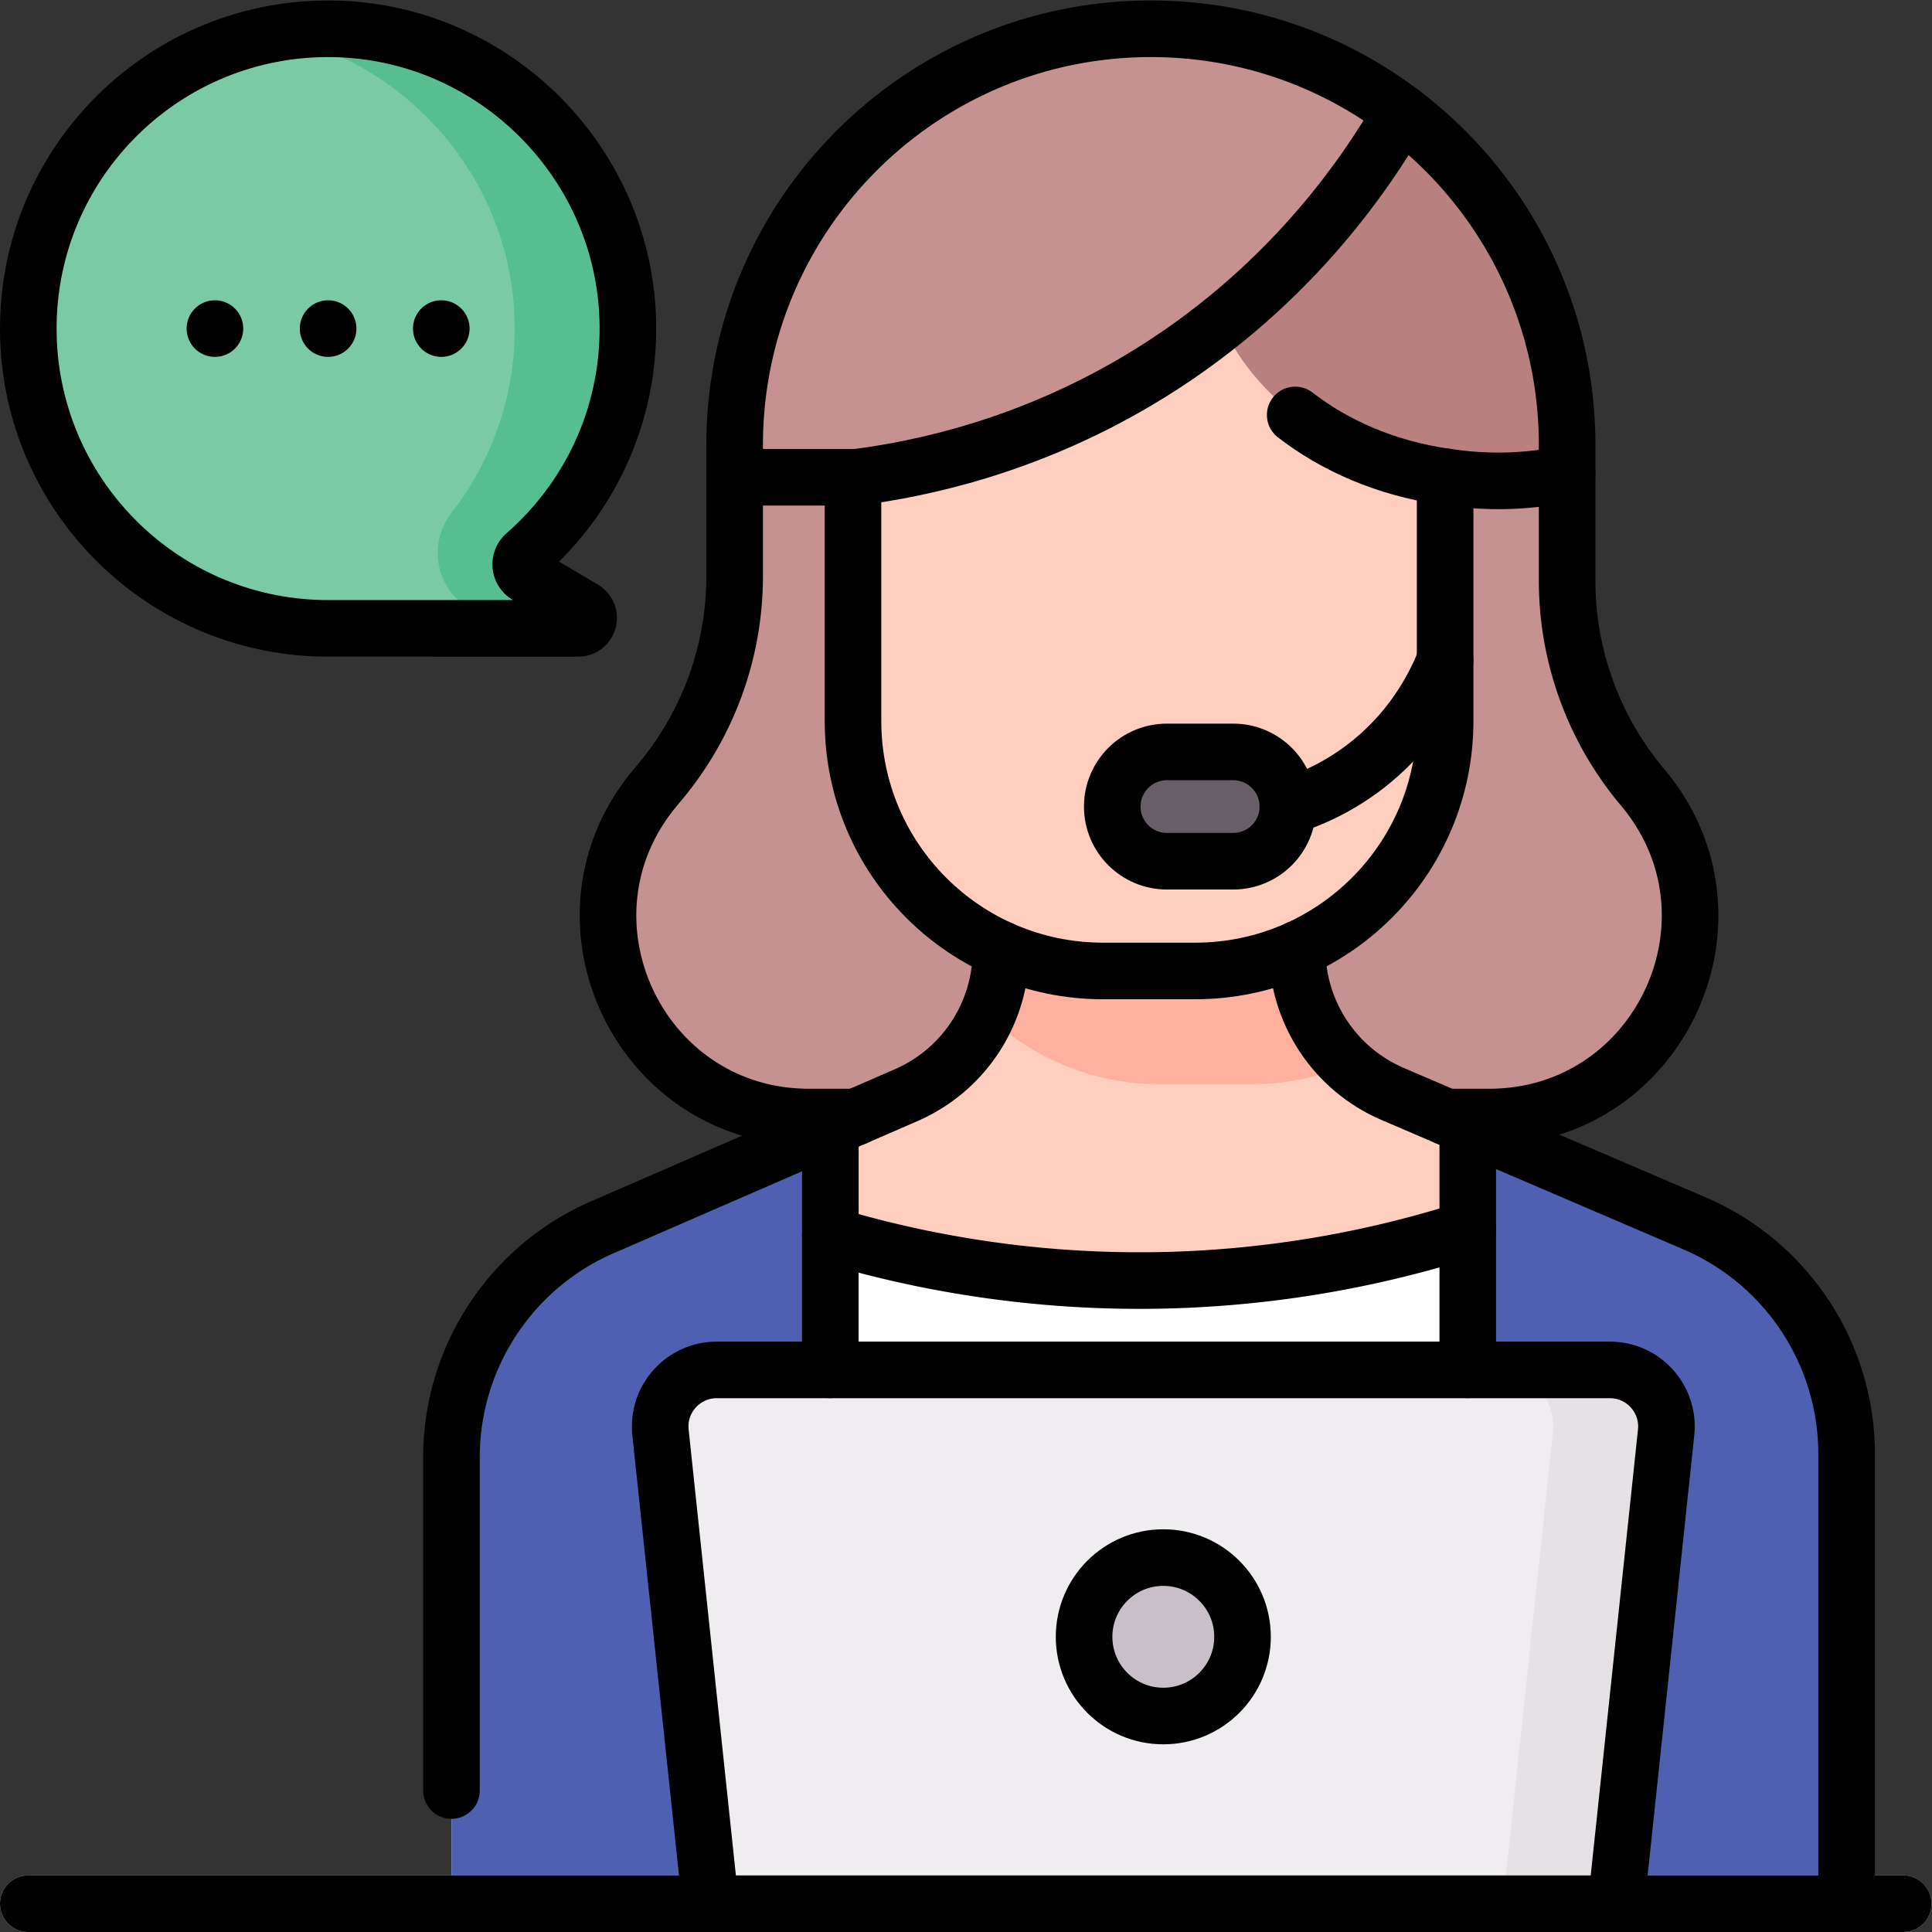 <svg xmlns="http://www.w3.org/2000/svg" version="1.1" xmlns:xlink="http://www.w3.org/1999/xlink" width="512" height="512" x="0" y="0" viewBox="0 0 682.667 682.667" style="enable-background:new 0 0 512 512" xml:space="preserve" class=""><rect x="0" y="0" width="682.667" height="682.667" fill="#333333" stroke="none"/><g><defs><clipPath id="a" clipPathUnits="userSpaceOnUse"><path d="M0 512h512V0H0Z" fill="#000000" opacity="1" data-original="#000000"></path></clipPath></defs><g clip-path="url(#a)" transform="matrix(1.333 0 0 -1.333 0 682.667)"><path d="M0 0c0 44.281 36.216 80.104 80.643 79.464 43.035-.619 78.028-35.912 78.3-78.95.153-24.103-10.427-45.735-27.24-60.407-1.774-1.548-1.518-4.375.508-5.573l14.975-8.861c2.42-1.432 1.405-5.144-1.409-5.143l-67.809.017C34.771-78.65 0-43.388 0 0" style="fill-opacity:1;fill-rule:nonzero;stroke:none" transform="translate(7.5 425.027)" fill="#7acaa6" data-original="#7acaa6"></path><path d="m0 0-14.975 8.86c-2.015 1.193-2.296 4.015-.53 5.554 17.004 14.829 27.64 36.775 27.254 61.197-.667 42.245-34.858 76.923-77.091 78.154a80.119 80.119 0 0 1-17.468-1.399c36.505-6.998 64.326-39.175 64.568-77.526.117-18.572-6.139-35.678-16.708-49.264-6.382-8.203-4.308-20.098 4.638-25.391L-30 0c2.395-1.417 1.424-5.057-1.319-5.136l29.911-.008C1.405-5.144 2.421-1.433 0 0" style="fill-opacity:1;fill-rule:nonzero;stroke:none" transform="translate(154.685 350.7)" fill="#57be92" data-original="#57be92"></path><path d="M0 0h-180.285c-45.029 0-69.67 52.476-40.911 87.125l1.599 1.926a85.042 85.042 0 0 1 19.605 54.315v34.767c0 60.935 49.398 110.333 110.334 110.333 60.935 0 110.334-49.398 110.334-110.333v-35.94a85.048 85.048 0 0 1 19.992-54.779C69.787 52.836 45.206 0 0 0" style="fill-opacity:1;fill-rule:nonzero;stroke:none" transform="translate(394.73 216.034)" fill="#c59191" data-original="#c59191"></path><path d="M0 0v119.186c0 26.325-15.519 50.176-39.587 60.841l-80.749 34.61a41.77 41.77 0 0 0-25.315 38.393v7.315h-78.524v-7.713a41.77 41.77 0 0 0-25.115-38.307l-79.804-34.697c-24.681-10.388-40.732-34.557-40.732-61.336V0" style="fill-opacity:1;fill-rule:nonzero;stroke:none" transform="translate(489.5 7.5)" fill="#ffffff" data-original="#ffffff"></path><path d="M0 0a286.29 286.29 0 0 1 86.924-11.943 286.227 286.227 0 0 1 82.051 13.526l9.735 23.183-29.646 12.706a41.77 41.77 0 0 0-25.315 38.393v7.315H45.227v-7.713A41.772 41.772 0 0 0 20.11 37.16L-3.9 26.721Z" style="fill-opacity:1;fill-rule:nonzero;stroke:none" transform="translate(220.1 184.665)" fill="#ffcebf" data-original="#ffcebf"></path><path d="m0 0-60.827 26.071-.011-.001v-206.097H39.587v119.186C39.587-34.516 24.068-10.665 0 0" style="fill-opacity:1;fill-rule:nonzero;stroke:none" transform="translate(449.913 187.527)" fill="#4f5fb2" data-original="#8795de" class="" opacity="1"></path><path d="m0 0 60.828 26.071.011-.001v-206.097H-39.587v119.186C-39.587-34.516-24.068-10.665 0 0" style="fill-opacity:1;fill-rule:nonzero;stroke:none" transform="translate(159.26 187.527)" fill="#4f5fb2" data-original="#8795de" class="" opacity="1"></path><path d="M0 0h-17.576c-8 0-14.486 6.485-14.486 14.485 0 8 6.486 14.486 14.486 14.486H0c8 0 14.485-6.486 14.485-14.486S8 0 0 0" style="fill-opacity:1;fill-rule:nonzero;stroke:none" transform="translate(326.894 283.84)" fill="#ffffff" data-original="#ffffff"></path><path d="M0 0h-17.576c-8 0-14.486 6.485-14.486 14.485 0 8 6.486 14.486 14.486 14.486H0c8 0 14.485-6.486 14.485-14.486S8 0 0 0Z" style="stroke-width:15;stroke-linecap:round;stroke-linejoin:round;stroke-miterlimit:10;stroke-dasharray:none;stroke-opacity:1" transform="translate(326.894 283.84)" fill="none" stroke="#000000" stroke-width="15" stroke-linecap="round" stroke-linejoin="round" stroke-miterlimit="10" stroke-dasharray="none" stroke-opacity="" data-original="#000000" class=""></path><path d="M0 0a7.243 7.243 0 1 0-14.487 0A7.243 7.243 0 0 0 0 0" style="fill-opacity:1;fill-rule:nonzero;stroke:none" transform="translate(311.83 131.263)" fill="#000000" data-original="#000000"></path><path d="M0 0a66.036 66.036 0 0 1 25.489 5.088 41.764 41.764 0 0 0-13.446 30.695v7.315h-78.522v-7.713a41.68 41.68 0 0 0-3.659-17.078C-58.247 6.973-42.161 0-24.437 0Z" style="fill-opacity:1;fill-rule:nonzero;stroke:none" transform="translate(331.806 224.747)" fill="#ffb09e" data-original="#ffb09e"></path><path d="M0 0v-64.959c0-36.596-29.667-66.263-66.263-66.263H-90.7c-36.596 0-66.262 29.667-66.262 66.263V0c0 23.807 19.299 43.107 43.107 43.107h70.748C-19.3 43.107 0 23.807 0 0" style="fill-opacity:1;fill-rule:nonzero;stroke:none" transform="translate(383.068 385.969)" fill="#ffcebf" data-original="#ffcebf"></path><path d="M0 0h-17.576c-8 0-14.486 6.485-14.486 14.485 0 8 6.486 14.486 14.486 14.486H0c8 0 14.485-6.486 14.485-14.486S8 0 0 0" style="fill-opacity:1;fill-rule:nonzero;stroke:none" transform="translate(326.894 283.84)" fill="#685e68" data-original="#685e68"></path><path d="M0 0c1.683 21.225 22.003 35.311 41.45 42.605C73.622 23.329 95.159-11.87 95.159-52.102v-7.586a92.188 92.188 0 0 0-5.298-.961c-10.714-1.6-19.838-.908-26.07 0C23.625-55.298-2.032-25.634 0 0" style="fill-opacity:1;fill-rule:nonzero;stroke:none" transform="translate(320.246 446.269)" fill="#b98080" data-original="#b98080"></path><path d="M0 0c24.918 0 47.903-8.264 66.374-22.195C57.16-38.228 36.003-69.926-3.671-93.394c-29.452-17.421-57.223-23.275-74.325-25.486h-32.338v8.547C-110.334-49.398-60.936 0 0 0" style="fill-opacity:1;fill-rule:nonzero;stroke:none" transform="translate(305.071 504.5)" fill="#c59191" data-original="#c59191"></path><path d="M0 0h-240.085l-13.242 124.918c-.94 8.861 6.006 16.582 14.916 16.582H-1.674c8.91 0 15.856-7.721 14.916-16.582z" style="fill-opacity:1;fill-rule:nonzero;stroke:none" transform="translate(428.408 7.5)" fill="#efedef" data-original="#efedef"></path><path d="M0 0h-30c8.91 0 15.855-7.721 14.916-16.581L-28.326-141.5h30L14.916-16.581C15.855-7.721 8.91 0 0 0" style="fill-opacity:1;fill-rule:nonzero;stroke:none" transform="translate(426.734 149)" fill="#e5e1e5" data-original="#e5e1e5"></path><path d="M0 0h-497a7.5 7.5 0 0 0-7.5 7.5A7.5 7.5 0 0 0-497 15H0a7.5 7.5 0 0 0 7.5-7.5A7.5 7.5 0 0 0 0 0" style="fill-opacity:1;fill-rule:nonzero;stroke:none" transform="translate(504.5)" fill="#c9bfc8" data-original="#c9bfc8" class=""></path><path d="M0 0c0-11.598-9.401-21-21-21-11.598 0-21 9.402-21 21s9.402 21 21 21C-9.401 21 0 11.598 0 0" style="fill-opacity:1;fill-rule:nonzero;stroke:none" transform="translate(329.365 78.25)" fill="#c9bfc8" data-original="#c9bfc8" class=""></path><path d="M0 0c0 44.281 36.216 80.104 80.643 79.464 43.035-.619 78.028-35.912 78.3-78.95.153-24.103-10.427-45.735-27.24-60.407-1.774-1.548-1.518-4.375.508-5.573l14.975-8.861c2.42-1.432 1.405-5.144-1.409-5.143l-67.809.017C34.771-78.65 0-43.388 0 0Z" style="stroke-width:15;stroke-linecap:round;stroke-linejoin:round;stroke-miterlimit:10;stroke-dasharray:none;stroke-opacity:1" transform="translate(7.5 425.027)" fill="none" stroke="#000000" stroke-width="15" stroke-linecap="round" stroke-linejoin="round" stroke-miterlimit="10" stroke-dasharray="none" stroke-opacity="" data-original="#000000" class=""></path><path d="M0 0h11.311C43.021 0 64.58 26 64.58 53.45c0 11.69-3.91 23.64-12.6 33.97a85.038 85.038 0 0 0-19.99 54.78v35.94c0 30.47-12.35 58.05-32.32 78.01-19.97 19.97-47.55 32.32-78.02 32.32-60.93 0-110.33-49.4-110.33-110.33v-34.77c0-19.84-6.94-39.05-19.61-54.32l-1.6-1.92C-238.65 52.48-214 0-168.979 0h12.429" style="stroke-width:15;stroke-linecap:round;stroke-linejoin:round;stroke-miterlimit:10;stroke-dasharray:none;stroke-opacity:1" transform="translate(383.42 216.03)" fill="none" stroke="#000000" stroke-width="15" stroke-linecap="round" stroke-linejoin="round" stroke-miterlimit="10" stroke-dasharray="none" stroke-opacity="" data-original="#000000" class=""></path><path d="M0 0v88.29c0 26.78 16.05 50.95 40.74 61.34l66.46 28.9 13.34 5.8a41.766 41.766 0 0 1 25.12 38.3v.37" style="stroke-width:15;stroke-linecap:round;stroke-linejoin:round;stroke-miterlimit:10;stroke-dasharray:none;stroke-opacity:1" transform="translate(119.67 37.5)" fill="none" stroke="#000000" stroke-width="15" stroke-linecap="round" stroke-linejoin="round" stroke-miterlimit="10" stroke-dasharray="none" stroke-opacity="" data-original="#000000" class=""></path><path d="M0 0c.011-16.7 9.971-31.78 25.311-38.36l14.259-6.11 66.491-28.5c24.07-10.67 39.589-34.52 39.589-60.84V-253" style="stroke-width:15;stroke-linecap:round;stroke-linejoin:round;stroke-miterlimit:10;stroke-dasharray:none;stroke-opacity:1" transform="translate(343.85 260.5)" fill="none" stroke="#000000" stroke-width="15" stroke-linecap="round" stroke-linejoin="round" stroke-miterlimit="10" stroke-dasharray="none" stroke-opacity="" data-original="#000000" class=""></path><path d="M0 0v64.6" style="stroke-width:15;stroke-linecap:round;stroke-linejoin:round;stroke-miterlimit:10;stroke-dasharray:none;stroke-opacity:1" transform="translate(389.07 149)" fill="none" stroke="#000000" stroke-width="15" stroke-linecap="round" stroke-linejoin="round" stroke-miterlimit="10" stroke-dasharray="none" stroke-opacity="" data-original="#000000" class=""></path><path d="M0 0v64.08" style="stroke-width:15;stroke-linecap:round;stroke-linejoin:round;stroke-miterlimit:10;stroke-dasharray:none;stroke-opacity:1" transform="translate(220.1 149)" fill="none" stroke="#000000" stroke-width="15" stroke-linecap="round" stroke-linejoin="round" stroke-miterlimit="10" stroke-dasharray="none" stroke-opacity="" data-original="#000000" class=""></path><path d="M0 0a286.29 286.29 0 0 1 86.924-11.943 286.277 286.277 0 0 1 82.052 13.526" style="stroke-width:15;stroke-linecap:round;stroke-linejoin:round;stroke-miterlimit:10;stroke-dasharray:none;stroke-opacity:1" transform="translate(220.1 184.665)" fill="none" stroke="#000000" stroke-width="15" stroke-linecap="round" stroke-linejoin="round" stroke-miterlimit="10" stroke-dasharray="none" stroke-opacity="" data-original="#000000" class=""></path><path d="M0 0v-64.75c0-36.6-29.67-66.26-66.261-66.26H-90.7c-36.601 0-66.26 29.66-66.26 66.26V-.14" style="stroke-width:15;stroke-linecap:round;stroke-linejoin:round;stroke-miterlimit:10;stroke-dasharray:none;stroke-opacity:1" transform="translate(383.07 385.76)" fill="none" stroke="#000000" stroke-width="15" stroke-linecap="round" stroke-linejoin="round" stroke-miterlimit="10" stroke-dasharray="none" stroke-opacity="" data-original="#000000" class=""></path><path d="M0 0c-2.29-5.821-7.679-17.162-19.387-26.82-8.416-6.942-16.841-10.328-22.301-12.026" style="stroke-width:15;stroke-linecap:round;stroke-linejoin:round;stroke-miterlimit:10;stroke-dasharray:none;stroke-opacity:1" transform="translate(383.068 337.172)" fill="none" stroke="#000000" stroke-width="15" stroke-linecap="round" stroke-linejoin="round" stroke-miterlimit="10" stroke-dasharray="none" stroke-opacity="" data-original="#000000" class=""></path><path d="M0 0h-17.576c-8 0-14.486 6.485-14.486 14.485 0 8 6.486 14.486 14.486 14.486H0c8 0 14.485-6.486 14.485-14.486S8 0 0 0Z" style="stroke-width:15;stroke-linecap:round;stroke-linejoin:round;stroke-miterlimit:10;stroke-dasharray:none;stroke-opacity:1" transform="translate(326.894 283.84)" fill="none" stroke="#000000" stroke-width="15" stroke-linecap="round" stroke-linejoin="round" stroke-miterlimit="10" stroke-dasharray="none" stroke-opacity="" data-original="#000000" class=""></path><path d="M0 0c10.408-8.064 23.928-14.112 39.744-16.381.319-.05.64-.099.97-.14 6.229-.91 15.349-1.6 26.07 0 1.75.26 3.52.59 5.3.96" style="stroke-width:15;stroke-linecap:round;stroke-linejoin:round;stroke-miterlimit:10;stroke-dasharray:none;stroke-opacity:1" transform="translate(343.326 402.14)" fill="none" stroke="#000000" stroke-width="15" stroke-linecap="round" stroke-linejoin="round" stroke-miterlimit="10" stroke-dasharray="none" stroke-opacity="" data-original="#000000" class=""></path><path d="M0 0c-9.214-16.033-30.371-47.731-70.045-71.199-29.452-17.422-57.223-23.276-74.325-25.487h-32.338" style="stroke-width:15;stroke-linecap:round;stroke-linejoin:round;stroke-miterlimit:10;stroke-dasharray:none;stroke-opacity:1" transform="translate(371.445 482.305)" fill="none" stroke="#000000" stroke-width="15" stroke-linecap="round" stroke-linejoin="round" stroke-miterlimit="10" stroke-dasharray="none" stroke-opacity="" data-original="#000000" class=""></path><path d="m0 0-13.242 124.918c-.94 8.861 6.006 16.582 14.916 16.582h236.737c8.91 0 15.856-7.721 14.916-16.582L240.085 0" style="stroke-width:15;stroke-linecap:round;stroke-linejoin:round;stroke-miterlimit:10;stroke-dasharray:none;stroke-opacity:1" transform="translate(188.323 7.5)" fill="none" stroke="#000000" stroke-width="15" stroke-linecap="round" stroke-linejoin="round" stroke-miterlimit="10" stroke-dasharray="none" stroke-opacity="" data-original="#000000" class=""></path><path d="M0 0h497" style="stroke-width:15;stroke-linecap:round;stroke-linejoin:round;stroke-miterlimit:10;stroke-dasharray:none;stroke-opacity:1" transform="translate(7.5 7.5)" fill="none" stroke="#000000" stroke-width="15" stroke-linecap="round" stroke-linejoin="round" stroke-miterlimit="10" stroke-dasharray="none" stroke-opacity="" data-original="#000000" class=""></path><path d="M0 0c0-11.598-9.401-21-21-21-11.598 0-21 9.402-21 21s9.402 21 21 21C-9.401 21 0 11.598 0 0Z" style="stroke-width:15;stroke-linecap:round;stroke-linejoin:round;stroke-miterlimit:10;stroke-dasharray:none;stroke-opacity:1" transform="translate(329.365 78.25)" fill="none" stroke="#000000" stroke-width="15" stroke-linecap="round" stroke-linejoin="round" stroke-miterlimit="10" stroke-dasharray="none" stroke-opacity="" data-original="#000000" class=""></path><path d="M0 0a7.5 7.5 0 1 0-15 0A7.5 7.5 0 0 0 0 0" style="fill-opacity:1;fill-rule:nonzero;stroke:none" transform="translate(64.473 425.029)" fill="#000000" data-original="#000000"></path><path d="M0 0a7.5 7.5 0 1 0-15 0A7.5 7.5 0 0 0 0 0" style="fill-opacity:1;fill-rule:nonzero;stroke:none" transform="translate(94.473 425.029)" fill="#000000" data-original="#000000"></path><path d="M0 0a7.5 7.5 0 1 0-15 0A7.5 7.5 0 0 0 0 0" style="fill-opacity:1;fill-rule:nonzero;stroke:none" transform="translate(124.473 425.029)" fill="#000000" data-original="#000000"></path></g></g></svg>